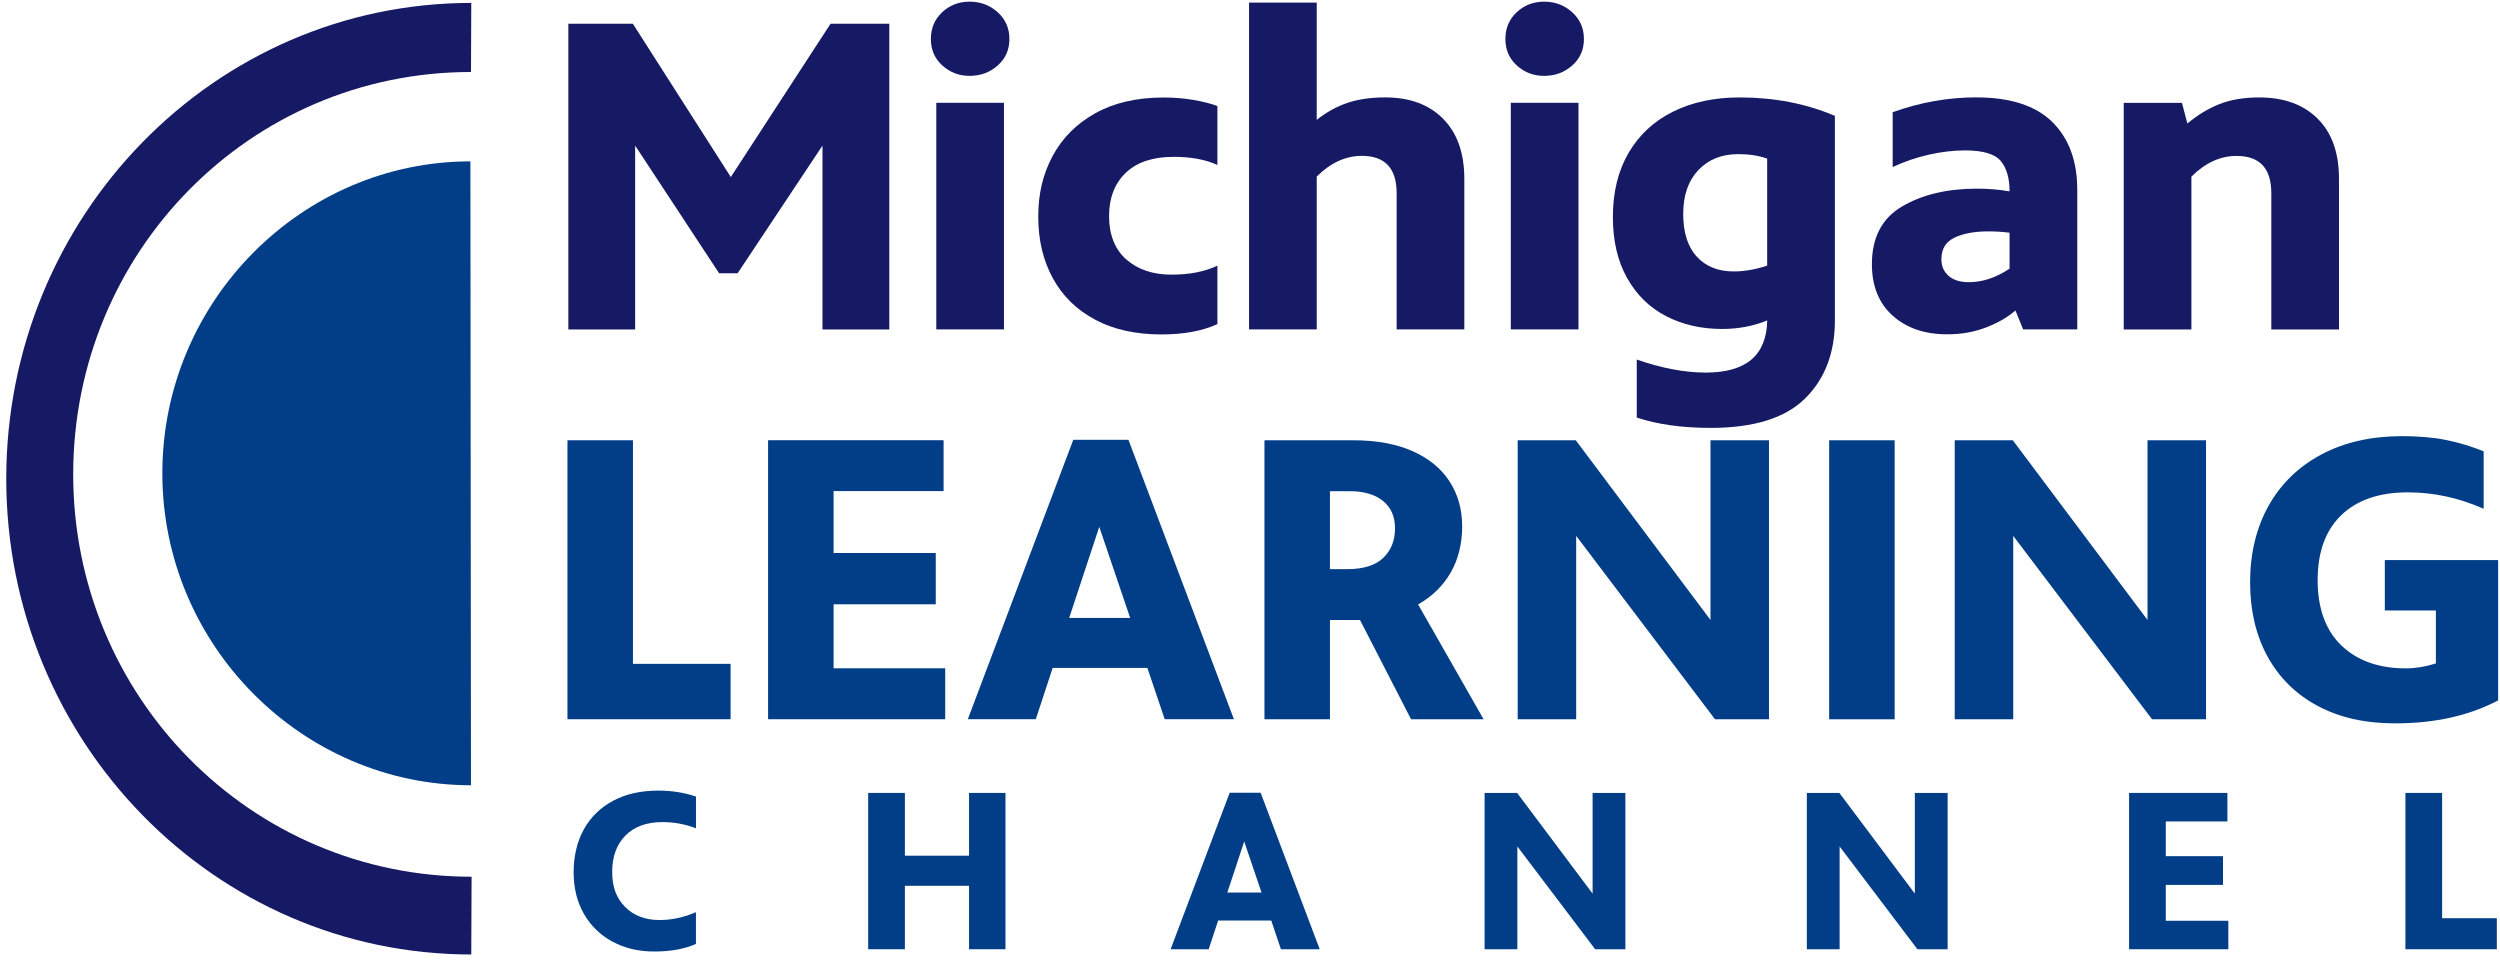 <?xml version="1.0" encoding="UTF-8"?>
<svg xmlns="http://www.w3.org/2000/svg" width="307" height="118" viewBox="0 0 307 118" fill="none">
  <g clip-path="url(#clip0_5542_148507)">
    <path d="M57.841 96.43C37.162 96.43 19.936 79.28 19.936 58.123C19.936 36.967 37.086 19.816 57.765 19.816L57.837 96.426L57.841 96.43Z" fill="#023E87"></path>
    <path d="M57.915 107.662C30.749 107.662 8.99 85.54 8.99 58.252C8.99 30.963 30.672 8.841 57.839 8.841L57.873 0.359C26.336 0.359 0.768 26.517 0.768 58.785C0.768 91.053 26.336 117.211 57.873 117.211L57.911 107.662H57.915Z" fill="#161A64"></path>
    <path d="M109.206 2.918V40.458H101.001V17.879L90.58 33.556H88.306L77.996 17.879V40.458H69.791V2.918H77.716L89.743 21.741L101.991 2.918H109.197H109.206Z" fill="#161A64"></path>
    <path d="M115.724 8.046C114.78 7.199 114.312 6.115 114.312 4.789C114.312 3.464 114.772 2.371 115.698 1.503C116.621 0.639 117.748 0.203 119.078 0.203C120.409 0.203 121.553 0.635 122.513 1.503C123.474 2.371 123.955 3.464 123.955 4.789C123.955 6.115 123.474 7.199 122.513 8.046C121.553 8.893 120.409 9.316 119.078 9.316C117.748 9.316 116.668 8.893 115.724 8.046ZM114.976 12.628H123.287V40.45H114.976V12.628Z" fill="#161A64"></path>
    <path d="M134.507 39.265C132.236 38.071 130.498 36.377 129.299 34.188C128.096 31.998 127.496 29.466 127.496 26.599C127.496 23.732 128.087 21.352 129.269 19.146C130.451 16.94 132.194 15.191 134.507 13.904C136.815 12.616 139.613 11.973 142.903 11.973C144.2 11.973 145.424 12.074 146.589 12.278C147.754 12.481 148.723 12.726 149.497 13.023V20.256C148.056 19.591 146.262 19.261 144.119 19.261C141.568 19.261 139.608 19.913 138.244 21.221C136.879 22.53 136.194 24.304 136.194 26.548C136.194 28.793 136.904 30.643 138.329 31.876C139.749 33.108 141.59 33.726 143.843 33.726C146.096 33.726 147.945 33.358 149.497 32.621V39.799C147.648 40.646 145.361 41.069 142.627 41.069C139.485 41.069 136.777 40.472 134.507 39.274V39.265Z" fill="#161A64"></path>
    <path d="M177.212 14.587C178.947 16.336 179.818 18.792 179.818 21.956V40.449H171.507V23.721C171.507 20.664 170.082 19.14 167.238 19.14C165.244 19.14 163.395 19.986 161.694 21.68V40.453H153.383V0.316H161.694V14.723C162.838 13.804 164.079 13.114 165.41 12.652C166.741 12.191 168.31 11.962 170.121 11.962C173.114 11.962 175.477 12.838 177.216 14.583L177.212 14.587Z" fill="#161A64"></path>
    <path d="M186.275 8.046C185.331 7.199 184.863 6.115 184.863 4.789C184.863 3.464 185.322 2.371 186.249 1.503C187.176 0.635 188.303 0.203 189.629 0.203C190.956 0.203 192.103 0.635 193.064 1.503C194.025 2.371 194.506 3.464 194.506 4.789C194.506 6.115 194.025 7.199 193.064 8.046C192.103 8.893 190.96 9.316 189.629 9.316C188.298 9.316 187.219 8.893 186.275 8.046ZM185.527 12.628H193.838V40.45H185.527V12.628Z" fill="#161A64"></path>
    <path d="M225.325 14.23V39.35C225.325 43.327 224.105 46.52 221.669 48.929C219.228 51.339 215.368 52.546 210.084 52.546C206.572 52.546 203.545 52.122 200.994 51.275V44.153C204.059 45.22 206.886 45.753 209.476 45.753C214.429 45.753 216.941 43.619 217.013 39.35C215.313 40.049 213.468 40.397 211.47 40.397C208.919 40.397 206.627 39.871 204.599 38.825C202.567 37.775 200.969 36.213 199.804 34.133C198.639 32.054 198.061 29.56 198.061 26.651C198.061 23.598 198.707 20.963 199.999 18.757C201.292 16.551 203.111 14.866 205.458 13.705C207.805 12.545 210.53 11.965 213.633 11.965C217.881 11.965 221.779 12.719 225.329 14.23H225.325ZM208.362 31.512C209.471 32.727 210.985 33.333 212.907 33.333C214.199 33.333 215.568 33.096 217.009 32.617V19.477C215.976 19.109 214.794 18.927 213.463 18.927C211.431 18.927 209.794 19.579 208.557 20.887C207.32 22.196 206.699 23.987 206.699 26.27C206.699 28.552 207.252 30.301 208.362 31.512Z" fill="#161A64"></path>
    <path d="M252.011 14.972C254.06 16.979 255.089 19.766 255.089 23.336V40.448H248.439L247.496 38.127C246.573 38.936 245.383 39.626 243.92 40.198C242.462 40.77 240.863 41.053 239.124 41.053C236.353 41.053 234.116 40.291 232.42 38.763C230.719 37.238 229.869 35.129 229.869 32.44C229.869 29.167 231.106 26.8 233.581 25.347C236.055 23.895 239.124 23.166 242.781 23.166C244.15 23.166 245.476 23.276 246.773 23.497C246.773 21.879 246.411 20.634 245.693 19.77C244.974 18.906 243.503 18.47 241.288 18.47C239.885 18.47 238.406 18.644 236.854 18.995C235.302 19.346 233.823 19.851 232.42 20.515V13.778C235.821 12.563 239.239 11.957 242.674 11.957C246.849 11.957 249.961 12.961 252.015 14.968L252.011 14.972ZM239.29 33.88C239.881 34.397 240.71 34.651 241.786 34.651C243.448 34.651 245.11 34.1 246.773 32.995V28.578C245.923 28.468 245.055 28.413 244.167 28.413C242.466 28.413 241.08 28.671 240.009 29.184C238.937 29.7 238.402 30.581 238.402 31.835C238.402 32.682 238.699 33.363 239.29 33.876V33.88Z" fill="#161A64"></path>
    <path d="M284.597 14.565C286.352 16.297 287.228 18.762 287.228 21.963V40.456H278.917V23.729C278.917 20.671 277.493 19.147 274.648 19.147C272.654 19.147 270.805 19.994 269.104 21.688V40.46H260.793V12.63H267.944L268.611 15.171C269.831 14.142 271.132 13.35 272.518 12.795C273.904 12.244 275.541 11.965 277.425 11.965C280.456 11.965 282.845 12.829 284.601 14.561L284.597 14.565Z" fill="#161A64"></path>
    <path d="M69.684 54.063H77.727V81.52H89.716V88.321H69.684V54.059V54.063Z" fill="#023E87"></path>
    <path d="M116.073 82.075V88.321H94.322V54.059H115.873V60.305H102.366V67.91H114.912V74.207H102.366V82.067H116.073V82.075Z" fill="#023E87"></path>
    <path d="M140.904 82.025H129.268L127.193 88.321H118.848L131.797 54.008H138.574L151.524 88.321H143.025L140.9 82.025H140.904ZM138.783 75.88L134.99 64.696L131.296 75.88H138.783Z" fill="#023E87"></path>
    <path d="M173.28 88.329L167.009 76.138H163.319V88.329H155.275V54.066H166.202C169.033 54.066 171.452 54.511 173.459 55.4C175.465 56.29 176.983 57.535 178.012 59.131C179.041 60.728 179.555 62.565 179.555 64.649C179.555 66.732 179.083 68.689 178.14 70.319C177.196 71.95 175.865 73.249 174.143 74.224L182.187 88.329H173.284H173.28ZM169.866 68.502C170.827 67.579 171.307 66.381 171.307 64.899C171.307 63.417 170.819 62.328 169.841 61.524C168.863 60.719 167.481 60.317 165.691 60.317H163.315V69.891H165.441C167.43 69.891 168.905 69.43 169.866 68.507V68.502Z" fill="#023E87"></path>
    <path d="M217.232 54.066V88.329H210.604L193.556 65.805V88.329H186.371V54.066H193.505L210.047 76.133V54.066H217.232Z" fill="#023E87"></path>
    <path d="M224.621 54.066H232.665V88.329H224.621V54.066Z" fill="#023E87"></path>
    <path d="M270.9 54.066V88.329H264.272L247.224 65.805V88.329H240.039V54.066H247.173L263.715 76.133V54.066H270.9Z" fill="#023E87"></path>
    <path d="M306.77 68.778V86.009C303.194 87.889 298.981 88.829 294.122 88.829C290.444 88.829 287.277 88.118 284.611 86.686C281.946 85.259 279.896 83.244 278.464 80.639C277.031 78.035 276.312 74.986 276.312 71.493C276.312 67.999 277.069 64.802 278.587 62.096C280.105 59.394 282.273 57.294 285.087 55.799C287.902 54.304 291.201 53.559 294.976 53.559C297.034 53.559 298.845 53.719 300.414 54.037C301.983 54.359 303.505 54.816 304.993 55.422V62.477C301.957 61.134 298.854 60.461 295.686 60.461C292.179 60.461 289.458 61.393 287.515 63.256C285.576 65.119 284.607 67.783 284.607 71.243C284.607 74.702 285.585 77.413 287.541 79.28C289.496 81.143 292.128 82.075 295.431 82.075C296.643 82.075 297.876 81.872 299.126 81.469V74.969H292.855V68.774H306.765L306.77 68.778Z" fill="#023E87"></path>
    <path d="M75.22 115.638C73.719 114.829 72.546 113.69 71.704 112.221C70.862 110.751 70.441 109.049 70.441 107.109C70.441 105.17 70.862 103.336 71.704 101.829C72.546 100.321 73.745 99.157 75.305 98.327C76.865 97.497 78.71 97.086 80.845 97.086C82.507 97.086 84.046 97.332 85.466 97.819V101.714C84.144 101.206 82.775 100.952 81.355 100.952C79.408 100.952 77.89 101.503 76.806 102.604C75.717 103.705 75.177 105.195 75.177 107.08C75.177 108.964 75.705 110.298 76.763 111.37C77.822 112.441 79.229 112.979 80.985 112.979C82.477 112.979 83.969 112.661 85.462 112.017V115.913C84.063 116.536 82.362 116.845 80.36 116.845C78.358 116.845 76.716 116.438 75.216 115.63L75.22 115.638Z" fill="#023E87"></path>
    <path d="M106.613 97.371H111.12V105.078H118.998V97.371H123.474V116.567H118.998V108.775H111.12V116.567H106.613V97.371Z" fill="#023E87"></path>
    <path d="M156.105 113.042H149.587L148.427 116.569H143.75L151.007 97.344H154.804L162.061 116.569H157.299L156.109 113.042H156.105ZM154.914 109.599L152.789 103.332L150.718 109.599H154.914Z" fill="#023E87"></path>
    <path d="M199.597 97.371V116.567H195.886L186.333 103.948V116.567H182.307V97.371H186.303L195.571 109.736V97.371H199.597Z" fill="#023E87"></path>
    <path d="M239.169 97.371V116.567H235.458L225.905 103.948V116.567H221.879V97.371H225.875L235.143 109.736V97.371H239.169Z" fill="#023E87"></path>
    <path d="M273.64 113.065V116.567H261.451V97.371H273.525V100.873H265.958V105.137H272.985V108.665H265.958V113.069H273.64V113.065Z" fill="#023E87"></path>
    <path d="M295.387 97.371H299.893V112.756H306.61V116.567H295.387V97.371Z" fill="#023E87"></path>
  </g>
  <defs>
    <clipPath id="clip0_5542_148507">
      <rect width="306" height="117" fill="white" transform="translate(0.768 0.211)"></rect>
    </clipPath>
  </defs>
</svg>
